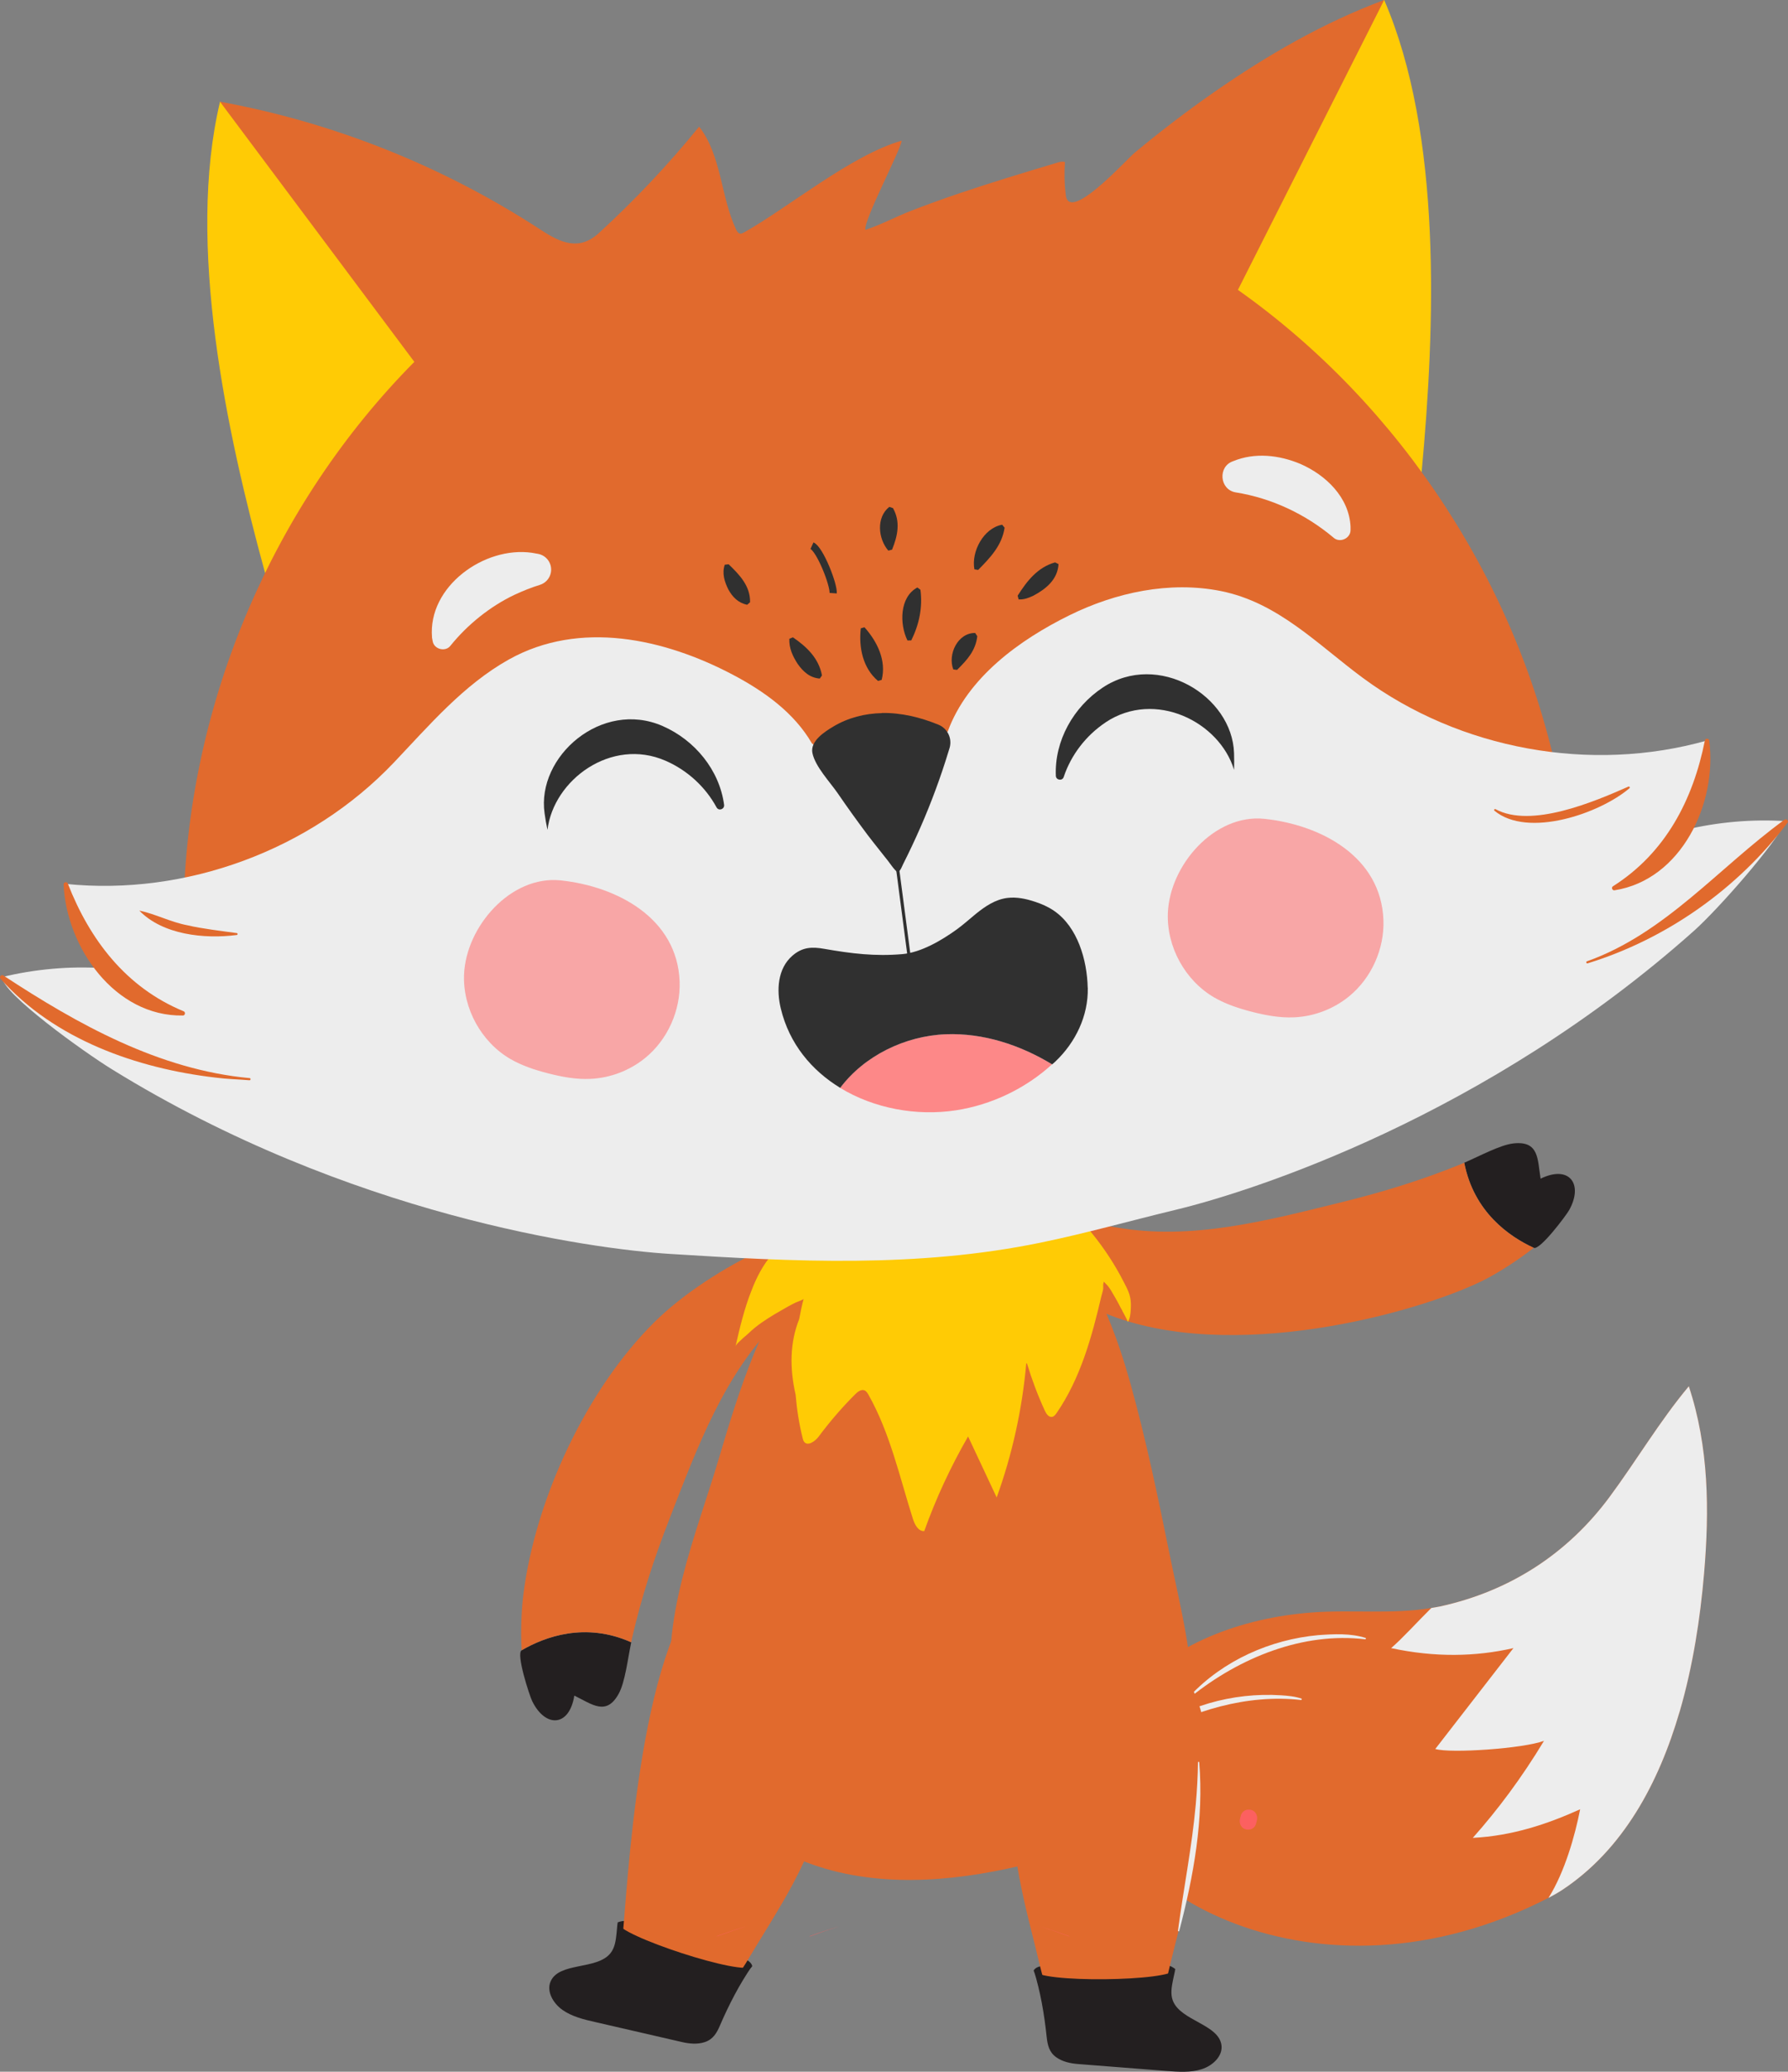 <svg width="561" height="650" viewBox="0 0 561 650" fill="none" xmlns="http://www.w3.org/2000/svg">
<rect x="0" y="0" width="561" height="650" fill="#808080" stroke="none"/>
<g clip-path="url(#clip0_7224_32104)">
<path d="M481.217 391.503C483.131 392.388 491.409 381.336 492.342 379.661C496.887 371.48 492.389 365.404 483.37 369.806C482.389 363.73 482.963 357.821 474.781 358.754C470.69 359.232 464.326 362.677 459.422 364.806C462.436 380.307 473.585 387.986 481.217 391.503Z" fill="#231F20"/>
<path d="M321.95 386.549C321.806 387.076 321.734 387.698 321.734 388.391C321.734 391.095 323.194 393.559 324.821 395.712C331.184 404.132 340.563 410.017 350.539 413.485C391.115 427.623 448.796 410.567 466.739 401.022C469.826 399.372 475.687 395.879 481.214 391.501C473.558 387.985 462.409 380.306 459.419 364.805C459.012 364.972 458.581 365.164 458.198 365.331C445.901 370.331 433.748 374.038 420.829 377.22C397.311 383.009 373.841 389.277 350.061 385.066C345.3 384.229 340.395 383.894 335.587 383.511C331.232 383.177 323.361 381.215 321.95 386.526V386.549Z" fill="#E16A2D"/>
<path d="M223.449 561.782C217.683 553.768 213.664 544.271 211.487 533.769C206.463 509.513 218.712 480.759 225.554 457.579C232.062 435.571 239.119 413.013 253.187 395.43C267.254 377.848 290.15 366.246 310.94 372.872C334.936 380.527 347.448 408.181 354.578 433.705C359.674 451.909 363.478 470.497 367.258 489.036C373.789 520.947 383 549.653 352.975 571.446C341.994 579.412 328.955 583.551 315.916 586.325C293.714 591.062 269.934 592.019 249.072 582.665C238.473 577.905 229.861 570.752 223.425 561.782H223.449Z" fill="#E16A2D"/>
<path d="M193.758 603.164C194.476 602.853 195.576 602.637 196.342 602.709C201.366 603.14 206.462 603.57 211.246 605.125C213.519 605.867 215.72 606.872 217.897 607.876C221.319 609.455 224.764 611.01 228.185 612.589C230.769 613.761 235.338 614.407 236.008 616.775C236.104 617.11 235.003 617.78 234.812 618.067C233.496 620.244 232.587 622.851 230.099 623.425C227.611 623.976 225.027 623.88 222.467 623.832C218.567 623.76 214.644 623.808 210.792 623.114C206.94 622.421 203.136 620.937 200.361 618.21C197.897 615.77 196.389 612.541 194.954 609.407C194.595 608.642 194.236 607.805 194.428 606.991" fill="#231F20"/>
<path d="M248.884 590.864C258.238 573.353 264.65 551.991 258.286 532.447C252.688 515.247 243.262 482.57 225.701 493.048C201.992 507.186 197.566 581.534 195.461 606.461C196.227 607.992 197.614 609.331 199.026 610.384C201.275 612.034 203.739 613.398 206.251 614.618C209.863 616.364 213.643 617.824 217.591 618.541C219.505 618.9 221.443 619.067 223.381 619.235C225.031 619.378 226.706 619.522 228.381 619.45C229.625 619.378 230.845 619.187 232.065 618.9C232.759 617.895 233.429 616.914 234.003 615.958C238.979 607.585 244.314 599.428 248.908 590.84L248.884 590.864Z" fill="#E16A2D"/>
<path d="M342.169 561.562C341.834 562.232 341.523 562.95 341.332 563.715L342.169 561.562Z" fill="#FC6060"/>
<path d="M527.001 537.043C531.211 522.594 533.484 507.524 534.656 493.721C536.355 473.938 536.188 453.987 529.872 434.945C520.685 445.925 513.412 458.341 504.895 469.823C491.736 487.525 473.674 499.247 451.783 504.031C450.898 504.222 449.965 504.342 449.079 504.51C436.926 506.543 423.72 504.988 411.542 505.921C389.628 507.595 367.33 515.633 352.712 532.737C346.899 539.555 344.172 548.286 344.219 557.257C344.387 592.278 412.715 633.113 485.875 595.436C487.358 594.67 488.818 593.833 490.205 592.924C509.297 580.293 520.493 559.386 527.001 537.043Z" fill="#E16A2D"/>
<path d="M391.827 573.164C395.32 573.164 395.32 567.758 391.827 567.758C388.334 567.758 388.334 573.164 391.827 573.164Z" fill="#FC6060"/>
<path d="M391.596 574.051C395.089 574.051 395.089 568.645 391.596 568.645C388.103 568.645 388.103 574.051 391.596 574.051Z" fill="#FC6060"/>
<path d="M527.006 537.043C531.217 522.594 533.489 507.524 534.662 493.721C536.36 473.938 536.193 453.987 529.877 434.945C520.69 445.925 513.417 458.341 504.9 469.823C491.742 487.525 473.679 499.247 451.788 504.031C450.903 504.222 449.97 504.342 449.085 504.51C444.754 508.792 440.041 514.03 436.477 517.092C450.185 520.035 462.913 519.819 474.851 517.092C466.669 527.642 458.511 538.191 450.329 548.741C455.137 550.176 477.937 548.621 484.445 546.181C477.483 557.735 469.947 567.806 462.099 576.633C474.54 575.988 485.426 572.328 495.785 567.663C494.182 575.82 491 587.279 485.856 595.46C487.34 594.694 488.799 593.857 490.187 592.948C509.278 580.317 520.475 559.41 526.982 537.067L527.006 537.043Z" fill="#EDEDED"/>
<path d="M428.463 514.341C408.821 511.949 388.916 520.106 373.748 532.282L373.461 531.971C383.844 520.967 398.581 514.389 413.582 513.025C418.582 512.667 423.75 512.379 428.582 513.934L428.463 514.341Z" fill="#EDEDED"/>
<path d="M408.317 533.38C391.235 531.442 373.938 536.753 359.177 545.173L358.938 544.814C370.947 535.293 386.761 530.916 401.977 531.897C404.13 532.04 406.355 532.231 408.461 532.973L408.341 533.38H408.317Z" fill="#EDEDED"/>
<path d="M163.664 517.788C161.846 518.864 166.128 531.973 166.966 533.696C171.057 542.116 178.617 541.925 180.196 531.997C185.746 534.676 190.244 538.552 194.168 531.327C196.129 527.691 196.967 520.515 198.043 515.276C183.617 508.841 170.937 513.554 163.664 517.788Z" fill="#231F20"/>
<path d="M264.291 385.856C257.377 381.932 223.668 396.692 205.366 414.777C184.193 435.708 167.924 470.18 164.192 500.44C163.761 503.909 163.259 510.727 163.666 517.76C170.939 513.526 183.619 508.813 198.045 515.248C198.141 514.817 198.212 514.363 198.308 513.956C201.275 501.039 205.222 488.934 210.055 476.543C218.835 453.961 227.185 431.163 244.29 414.131C247.855 410.591 268.287 387.052 264.291 385.856Z" fill="#E16A2D"/>
<path d="M354.825 409.854C354.849 408.61 354.753 407.414 354.37 406.17C353.963 404.806 353.222 403.467 352.576 402.199C351.188 399.472 349.657 396.84 347.982 394.281C344.633 389.162 340.757 384.401 336.427 380.095C332.551 376.244 328.293 372.751 323.747 369.713C320.972 367.871 317.91 366.125 314.584 366.173C313.149 366.173 311.737 366.556 310.349 366.914C293.411 371.244 276.281 375.622 260.563 383.468C257.931 384.784 255.443 386.387 252.883 387.798C250.682 387.918 248.601 388.276 246.831 389.257C246.28 389.568 245.754 389.927 245.275 390.382C244.438 391.147 243.696 391.984 242.931 392.845C242.907 392.869 242.859 392.917 242.835 392.941C242.548 393.276 242.261 393.563 241.998 393.898C239.51 396.745 237.404 400.668 235.849 404.758C233.553 410.476 232.093 416.648 230.777 422.437C230.945 421.743 232.093 420.834 232.572 420.355C233.313 419.614 234.151 419.016 234.892 418.298C237.333 415.93 240.204 414.04 243.122 412.294C244.462 411.504 245.826 410.715 247.189 409.949C248.027 409.495 248.864 409.04 249.725 408.634C250.06 408.466 252.07 407.797 252.142 407.51C251.591 409.615 251.137 411.744 250.754 413.873C247.835 421.169 247.716 429.206 249.63 437.579C250.012 442.196 250.73 446.789 251.855 451.286C251.95 451.645 252.046 452.004 252.261 452.315C253.362 453.87 255.706 452.267 256.855 450.736C260.348 446.047 264.176 441.598 268.315 437.459C269.104 436.67 270.205 435.809 271.257 436.239C271.831 436.479 272.166 437.053 272.477 437.579C279.272 449.612 282.238 463.343 286.425 476.524C286.999 478.318 288.1 480.495 289.99 480.375C293.674 470.089 298.292 460.161 303.746 450.688C306.737 457.075 309.727 463.438 312.718 469.825C317.622 456.262 320.733 442.076 322.001 427.723C322.072 427.771 322.144 427.795 322.24 427.843C323.771 432.89 325.637 437.842 327.838 442.627C328.293 443.607 329.058 444.732 330.111 444.54C330.733 444.421 331.14 443.87 331.498 443.368C335.231 437.962 338.006 431.957 340.207 425.786C342.408 419.614 344.059 413.107 345.566 406.672C345.757 405.883 346.092 404.998 346.14 404.184C346.188 403.419 345.997 402.869 346.403 402.103C346.355 402.223 347.217 403.036 347.312 403.132C348.293 404.208 349.011 405.596 349.753 406.864C350.207 407.653 350.662 408.442 351.069 409.232C351.284 409.615 351.475 409.997 351.667 410.404C351.762 410.595 352.169 411.146 352.169 411.361C352.48 411.887 352.767 412.413 353.03 412.964C353.126 413.179 353.963 414.638 353.844 414.806C354.561 413.705 354.681 412.342 354.777 411.026C354.801 410.619 354.825 410.213 354.825 409.83V409.854Z" fill="#FFCB05"/>
<path d="M434.299 0C452.529 42.174 450.304 102.361 446.046 148.1L359.296 124.058L356.258 89.348L397.623 24.401L434.299 -0.023V0Z" fill="#FFCB05"/>
<path d="M69.041 31.91C58.395 76.596 71.051 135.491 83.18 179.794L164.427 141.089L161.389 106.378L109.377 49.588L69.041 31.91Z" fill="#FFCB05"/>
<path d="M489.059 245.173C476.475 183.575 439.727 127.263 388.41 90.95C403.697 60.642 419.009 30.309 434.296 0C415.229 7.081 397.429 17.415 380.778 29.017C372.261 34.95 364.031 41.265 356.04 47.891C353.6 49.901 338.073 67.172 334.891 62.747C334.556 62.268 334.46 61.67 334.389 61.096C333.958 57.699 333.886 54.254 334.149 50.834C333.264 50.57 332.331 50.834 331.446 51.121C321.23 54.183 310.991 57.269 300.895 60.689C295.847 62.412 290.823 64.206 285.846 66.144C280.87 68.081 276.372 70.545 271.516 72.124C270.894 69.181 282.521 47.293 282.904 44.136C267.018 48.705 247.639 64.923 233.476 72.913C233.069 73.129 232.639 73.368 232.184 73.296C231.586 73.176 231.227 72.578 230.964 72.028C226.084 61.598 226.418 48.824 219.361 39.734C209.719 51.599 199.217 62.747 187.948 73.081C181.752 78.774 176.058 76.286 169.694 72.124C139.238 52.221 104.811 38.442 69.021 31.912C89.356 59.111 109.668 86.309 130.004 113.532C85.768 158.194 59.331 220.032 57.633 282.874" fill="#E16A2D"/>
<path d="M297.353 229.527C303.55 212.542 319.938 200.725 335.584 193.022C350.106 185.87 366.997 182.233 383.05 185.439C401.041 189.051 413.386 202.184 427.597 212.686C458.076 235.196 499.154 242.66 535.615 232.325C534.825 241.966 532.457 251.487 528.629 260.386C538.988 257.898 549.706 256.965 560.353 257.635C557.003 264.883 539.156 285.216 531.428 292.106C466.139 350.307 392.931 373.774 369.03 379.539C354.819 382.96 340.728 386.955 326.397 389.898C287.712 397.84 249.218 395.878 210.197 393.414C185.651 391.883 109.5 381.453 35.096 335.476C26.291 330.046 0.716 311.721 0.645 306.554C11.004 304.043 21.722 303.086 32.344 303.756C27.033 295.646 23.062 286.699 20.597 277.322C58.302 281.197 97.466 266.725 123.567 239.263C134.692 227.565 145.386 214.91 159.645 206.921C181.943 194.457 208.427 200.366 229.863 211.657C239.72 216.848 249.17 223.594 254.744 233.234L277.711 250.53L297.329 229.503L297.353 229.527Z" fill="#EDEDED"/>
<path opacity="0.7" d="M145.602 305.792C145.195 316.366 151.009 326.963 160.172 332.274C163.808 334.379 167.852 335.694 171.919 336.747C176.297 337.871 180.771 338.708 185.269 338.493C191.489 338.206 197.589 335.886 202.422 331.939C209.48 326.197 213.571 317.035 213.236 307.945C212.494 288.09 193.666 278.115 175.962 276.225C160.22 274.551 146.176 290.769 145.602 305.792Z" fill="#FD8888"/>
<path opacity="0.7" d="M366.426 286.484C366.02 297.057 371.833 307.654 380.996 312.965C384.633 315.07 388.676 316.386 392.743 317.438C397.121 318.563 401.595 319.4 406.093 319.185C412.313 318.898 418.414 316.577 423.246 312.63C430.304 306.889 434.395 297.727 434.06 288.637C433.319 268.782 414.49 258.806 396.786 256.916C381.044 255.242 367 271.461 366.426 286.484Z" fill="#FD8888"/>
<path d="M280.438 263.668C282.136 276.083 284.983 298.402 286.682 310.842" stroke="#303030" stroke-width="0.98" stroke-miterlimit="10"/>
<path d="M276.705 223.692C282.782 223.596 288.787 225.055 294.457 227.376C297.328 228.548 298.835 231.754 297.926 234.72C297.519 236.083 297.089 237.423 296.658 238.787C295.366 242.829 293.955 246.8 292.423 250.771C290.892 254.742 289.265 258.618 287.495 262.493C286.61 264.431 285.725 266.344 284.792 268.234C284.337 269.191 283.859 270.124 283.38 271.081C282.997 271.822 282.638 273.018 281.921 273.497C281.777 273.593 281.586 273.616 281.442 273.545C281.394 273.521 281.347 273.473 281.323 273.425C281.179 273.282 281.036 273.162 280.916 273.042C280.102 272.181 279.433 271.153 278.715 270.22C277.806 269.071 276.921 267.947 276.011 266.799C274.743 265.196 273.452 263.593 272.207 261.943C269.002 257.661 265.868 253.307 262.853 248.905C260.437 245.389 255.795 240.533 254.91 236.299C254.121 232.519 258.714 229.601 261.465 227.95C266.035 225.199 271.394 223.835 276.705 223.74V223.692Z" fill="#303030"/>
<path d="M299.096 210.009C297.302 205.32 300.484 198.526 305.962 198.598L306.632 199.603C306.106 204.172 303.426 207.067 300.292 210.176L299.096 210.033V210.009Z" fill="#303030"/>
<path d="M284.726 200.946C282.214 195.874 282.19 187.334 287.836 184.32L288.793 185.038C289.511 190.636 288.41 195.874 285.922 200.922L284.726 200.946Z" fill="#303030"/>
<path d="M271.227 196.801C275.222 201.25 278.189 207.255 276.634 213.307L275.486 213.642C270.701 209.623 269.409 203.092 270.079 197.136L271.227 196.801Z" fill="#303030"/>
<path d="M248.785 199.961C253.187 202.975 256.895 206.539 257.9 211.922L257.206 212.903C254.001 212.639 251.943 210.654 250.268 208.286C248.737 205.917 247.541 203.406 247.661 200.415L248.785 199.961Z" fill="#303030"/>
<path d="M254.766 171.207C257.278 172.355 261.608 183.359 261.417 186.11" stroke="#303030" stroke-width="2.27" stroke-miterlimit="10"/>
<path d="M305.729 178.623C304.676 173.073 308.623 165.658 314.437 164.629L315.203 165.562C314.365 171.136 310.729 174.939 306.901 178.814L305.705 178.623H305.729Z" fill="#303030"/>
<path d="M319.297 186.899C322.168 182.354 325.517 178 331.044 176.445L332.12 176.996C331.833 181.876 328.101 184.842 324.177 186.923C322.838 187.521 321.498 188.143 319.608 188.071L319.297 186.923V186.899Z" fill="#303030"/>
<path d="M278.72 172.762C275.514 169.054 274.844 162.332 279.031 159.031L280.179 159.414C282.572 163.672 281.687 168.05 279.892 172.451L278.72 172.762Z" fill="#303030"/>
<path d="M228.594 177.02C232.016 180.321 235.437 183.837 235.341 188.956L234.432 189.746C231.561 189.148 229.815 187.282 228.523 184.938C227.35 182.569 226.465 179.914 227.398 177.187L228.594 177.043V177.02Z" fill="#303030"/>
<path d="M21.272 277.206C28.139 294.837 39.526 309.812 57.589 317.275C58.283 317.514 58.116 318.615 57.398 318.615C36.081 318.997 20.842 297.253 19.956 277.517C19.885 276.752 21.009 276.489 21.272 277.206Z" fill="#E16A2D"/>
<path d="M536.287 232.375C538.847 251.967 527.626 276.032 506.549 279.334C505.831 279.429 505.472 278.401 506.118 278.042C522.626 267.564 531.239 250.843 534.923 232.304C535.043 231.562 536.239 231.61 536.287 232.375Z" fill="#E16A2D"/>
<path d="M469.247 253.883C480.42 259.935 500.038 251.61 510.923 246.802C511.234 246.659 511.521 247.089 511.258 247.304C501.976 255.246 479.367 263.045 468.888 254.361C468.625 254.122 468.96 253.692 469.247 253.883Z" fill="#E16A2D"/>
<path d="M74.306 293.35C64.091 294.69 51.004 293.255 43.707 285.695C48.779 286.748 53.636 289.355 58.851 290.312C63.229 291.365 69.76 292.13 74.282 292.752C74.617 292.776 74.641 293.326 74.282 293.35H74.306Z" fill="#E16A2D"/>
<path d="M1.05 306.056C24.424 321.414 49.975 335.647 78.325 338.255C78.732 338.279 78.708 338.973 78.253 338.925C74.712 338.638 71.124 338.566 67.583 338.088C42.941 335.217 17.007 326.103 0.188 307.109C-0.362 306.559 0.404 305.602 1.074 306.056H1.05Z" fill="#E16A2D"/>
<path d="M560.856 258.114C545.281 278.806 522.888 294.619 498.127 302.25C497.72 302.369 497.505 301.723 497.935 301.604C522.458 292.872 539.229 272.252 559.803 257.253C560.354 256.679 561.335 257.468 560.856 258.138V258.114Z" fill="#E16A2D"/>
<path d="M254.245 607.493C257.45 606.297 260.465 605.268 263.36 604.359C260.178 605.316 257.044 606.369 253.934 607.517C254.029 607.517 254.149 607.517 254.245 607.517V607.493Z" fill="#FC6060"/>
<path d="M364.389 607.494C364.389 607.494 364.604 607.494 364.7 607.494C361.589 606.345 358.455 605.293 355.273 604.336C358.144 605.269 361.159 606.298 364.389 607.47V607.494Z" fill="#FC6060"/>
<path d="M374.297 637.609C373.986 637.681 373.819 638.064 373.962 638.351L374.297 637.609Z" fill="#FC6060"/>
<path d="M207.881 227.782C188.789 219.457 168.286 237.351 170.87 255.196C171.109 256.919 171.396 258.641 171.779 260.364C173.669 244.695 191.804 231.251 208.838 238.691C215.656 241.657 221.35 246.896 224.819 253.307C225.489 254.551 227.379 253.905 227.188 252.493C225.728 241.609 218.025 232.208 207.881 227.782Z" fill="#303030"/>
<path d="M346.929 226.608C362.408 216.345 382.624 226.44 387.193 241.535C387.265 239.789 387.241 238.042 387.193 236.296C386.619 218.259 363.341 204.217 345.996 215.723C336.785 221.823 330.828 232.445 331.282 243.401C331.33 244.812 333.316 245.099 333.746 243.783C336.043 236.87 340.756 230.722 346.953 226.608H346.929Z" fill="#303030"/>
<path d="M193.765 603.164C193.669 604.336 193.55 605.484 193.454 606.537C193.215 608.738 192.952 611.034 191.564 612.781C187.33 618.163 175.367 615.484 172.736 621.727C171.444 624.765 173.477 628.473 176.468 630.602C179.458 632.707 183.191 633.616 186.803 634.43C195.87 636.511 204.938 638.592 214.005 640.697C216.302 641.223 218.838 641.463 221.087 640.721C223.742 639.86 224.891 637.851 225.919 635.434C228.671 629.047 232.068 622.421 236.015 616.775C234.078 620.459 193.239 607.063 193.741 603.164H193.765Z" fill="#231F20"/>
<path d="M368.775 617.825C368.177 617.299 367.22 616.773 366.43 616.605C361.502 615.505 356.526 614.381 351.478 614.452C349.085 614.476 346.693 614.787 344.324 615.074C340.592 615.553 336.836 616.007 333.104 616.486C330.305 616.845 325.735 616.079 324.371 618.136C324.18 618.424 325.041 619.38 325.113 619.739C325.711 622.227 325.807 624.978 328.008 626.246C330.209 627.514 332.697 628.207 335.161 628.925C338.917 630.026 342.65 631.246 346.525 631.748C350.401 632.25 354.492 631.963 357.961 630.193C361.047 628.614 363.44 625.983 365.76 623.399C366.335 622.777 366.909 622.084 367.004 621.246" fill="#231F20"/>
<path d="M319.894 589.551C316.209 570.031 316.52 547.76 328.458 531.014C338.961 516.279 356.809 509.27 370.422 524.508C388.795 545.104 371.642 596.034 366.187 620.458C364.991 621.678 363.268 622.563 361.618 623.113C358.962 624.022 356.211 624.572 353.459 624.979C349.488 625.553 345.445 625.816 341.473 625.338C339.535 625.098 337.645 624.692 335.755 624.261C334.129 623.902 332.502 623.544 330.923 622.969C329.75 622.539 328.65 621.965 327.549 621.343C327.191 620.17 326.832 619.046 326.592 617.97C324.367 608.497 321.712 599.119 319.918 589.551H319.894Z" fill="#E16A2D"/>
<path d="M335.271 607.493C332.066 606.297 329.051 605.268 326.156 604.359C329.338 605.316 332.472 606.369 335.582 607.517C335.487 607.517 335.367 607.517 335.271 607.517V607.493Z" fill="#FC6060"/>
<path d="M225.124 607.494C225.124 607.494 224.908 607.494 224.812 607.494C227.923 606.345 231.057 605.293 234.239 604.336C231.368 605.269 228.353 606.298 225.124 607.47V607.494Z" fill="#FC6060"/>
<path d="M368.771 617.824C368.508 618.972 368.269 620.097 368.053 621.149C367.623 623.302 367.192 625.599 367.982 627.68C370.422 634.091 382.623 635.12 383.269 641.866C383.58 645.143 380.542 648.085 377.049 649.21C373.556 650.334 369.728 650.047 366.02 649.76C356.737 649.042 347.455 648.3 338.196 647.583C335.851 647.391 333.363 646.865 331.425 645.478C329.153 643.875 328.674 641.602 328.387 638.971C327.669 632.058 326.425 624.714 324.344 618.159C325.085 622.25 368.077 621.7 368.747 617.848L368.771 617.824Z" fill="#231F20"/>
<path d="M376.257 552.805C377.764 570.698 374.487 588.711 369.965 605.959L369.582 605.887C371.329 592.61 373.984 579.501 375.18 566.153C375.563 561.727 375.826 557.278 375.874 552.805H376.281H376.257Z" fill="#EDEDED"/>
<path d="M263.598 341.315C274.196 347.774 287.57 350.262 299.986 348.348C311.135 346.626 321.758 341.531 330.107 333.924C319.987 327.776 308.48 324.02 296.709 324.475C283.933 324.977 271.134 331.221 263.598 341.292V341.315Z" fill="#FD8888"/>
<path d="M341.276 309.88C341.084 301.268 338.142 290.838 330.677 285.743C328.835 284.475 326.777 283.59 324.648 282.896C321.897 281.987 318.954 281.365 316.083 281.724C312.255 282.203 309.121 284.356 306.155 286.748C304.145 288.398 302.207 290.145 300.198 291.604C295.485 295.001 289.049 298.828 283.116 299.355C274.551 300.096 267.134 299.187 258.665 297.704C254.742 297.01 251.775 297.13 248.641 299.833C243.952 303.876 243.593 310.693 244.98 316.411C247.636 327.486 254.646 335.835 263.617 341.313C271.178 331.242 283.953 324.999 296.729 324.496C308.475 324.042 319.983 327.797 330.127 333.945C330.486 333.634 330.845 333.347 331.18 333.012C337.448 327.032 341.491 318.755 341.3 309.904L341.276 309.88Z" fill="#303030"/>
<path d="M135.552 199.986C134.212 184.006 151.94 171.304 166.893 173.433L168.783 173.768C171.51 174.246 173.328 176.854 172.85 179.581C172.515 181.495 171.127 182.978 169.381 183.504C166.654 184.341 164.022 185.418 161.438 186.614C153.806 190.226 146.677 195.991 141.413 202.498C139.834 204.699 136.126 203.742 135.743 201.11L135.528 199.962L135.552 199.986Z" fill="#EDEDED"/>
<path d="M418.36 168.646C409.604 161.302 398.981 156.278 387.689 154.484C382.593 153.599 382.067 146.327 386.899 144.7C393.742 141.877 401.374 142.763 408.025 145.561C415.991 149.054 423.288 156.015 423.743 165.225V166.254C423.791 168.957 420.322 170.464 418.384 168.67L418.36 168.646Z" fill="#EDEDED"/>
</g>
<defs>
<clipPath id="clip0_7224_32104">
<rect width="561" height="650" fill="white"/>
</clipPath>
</defs>
</svg>
